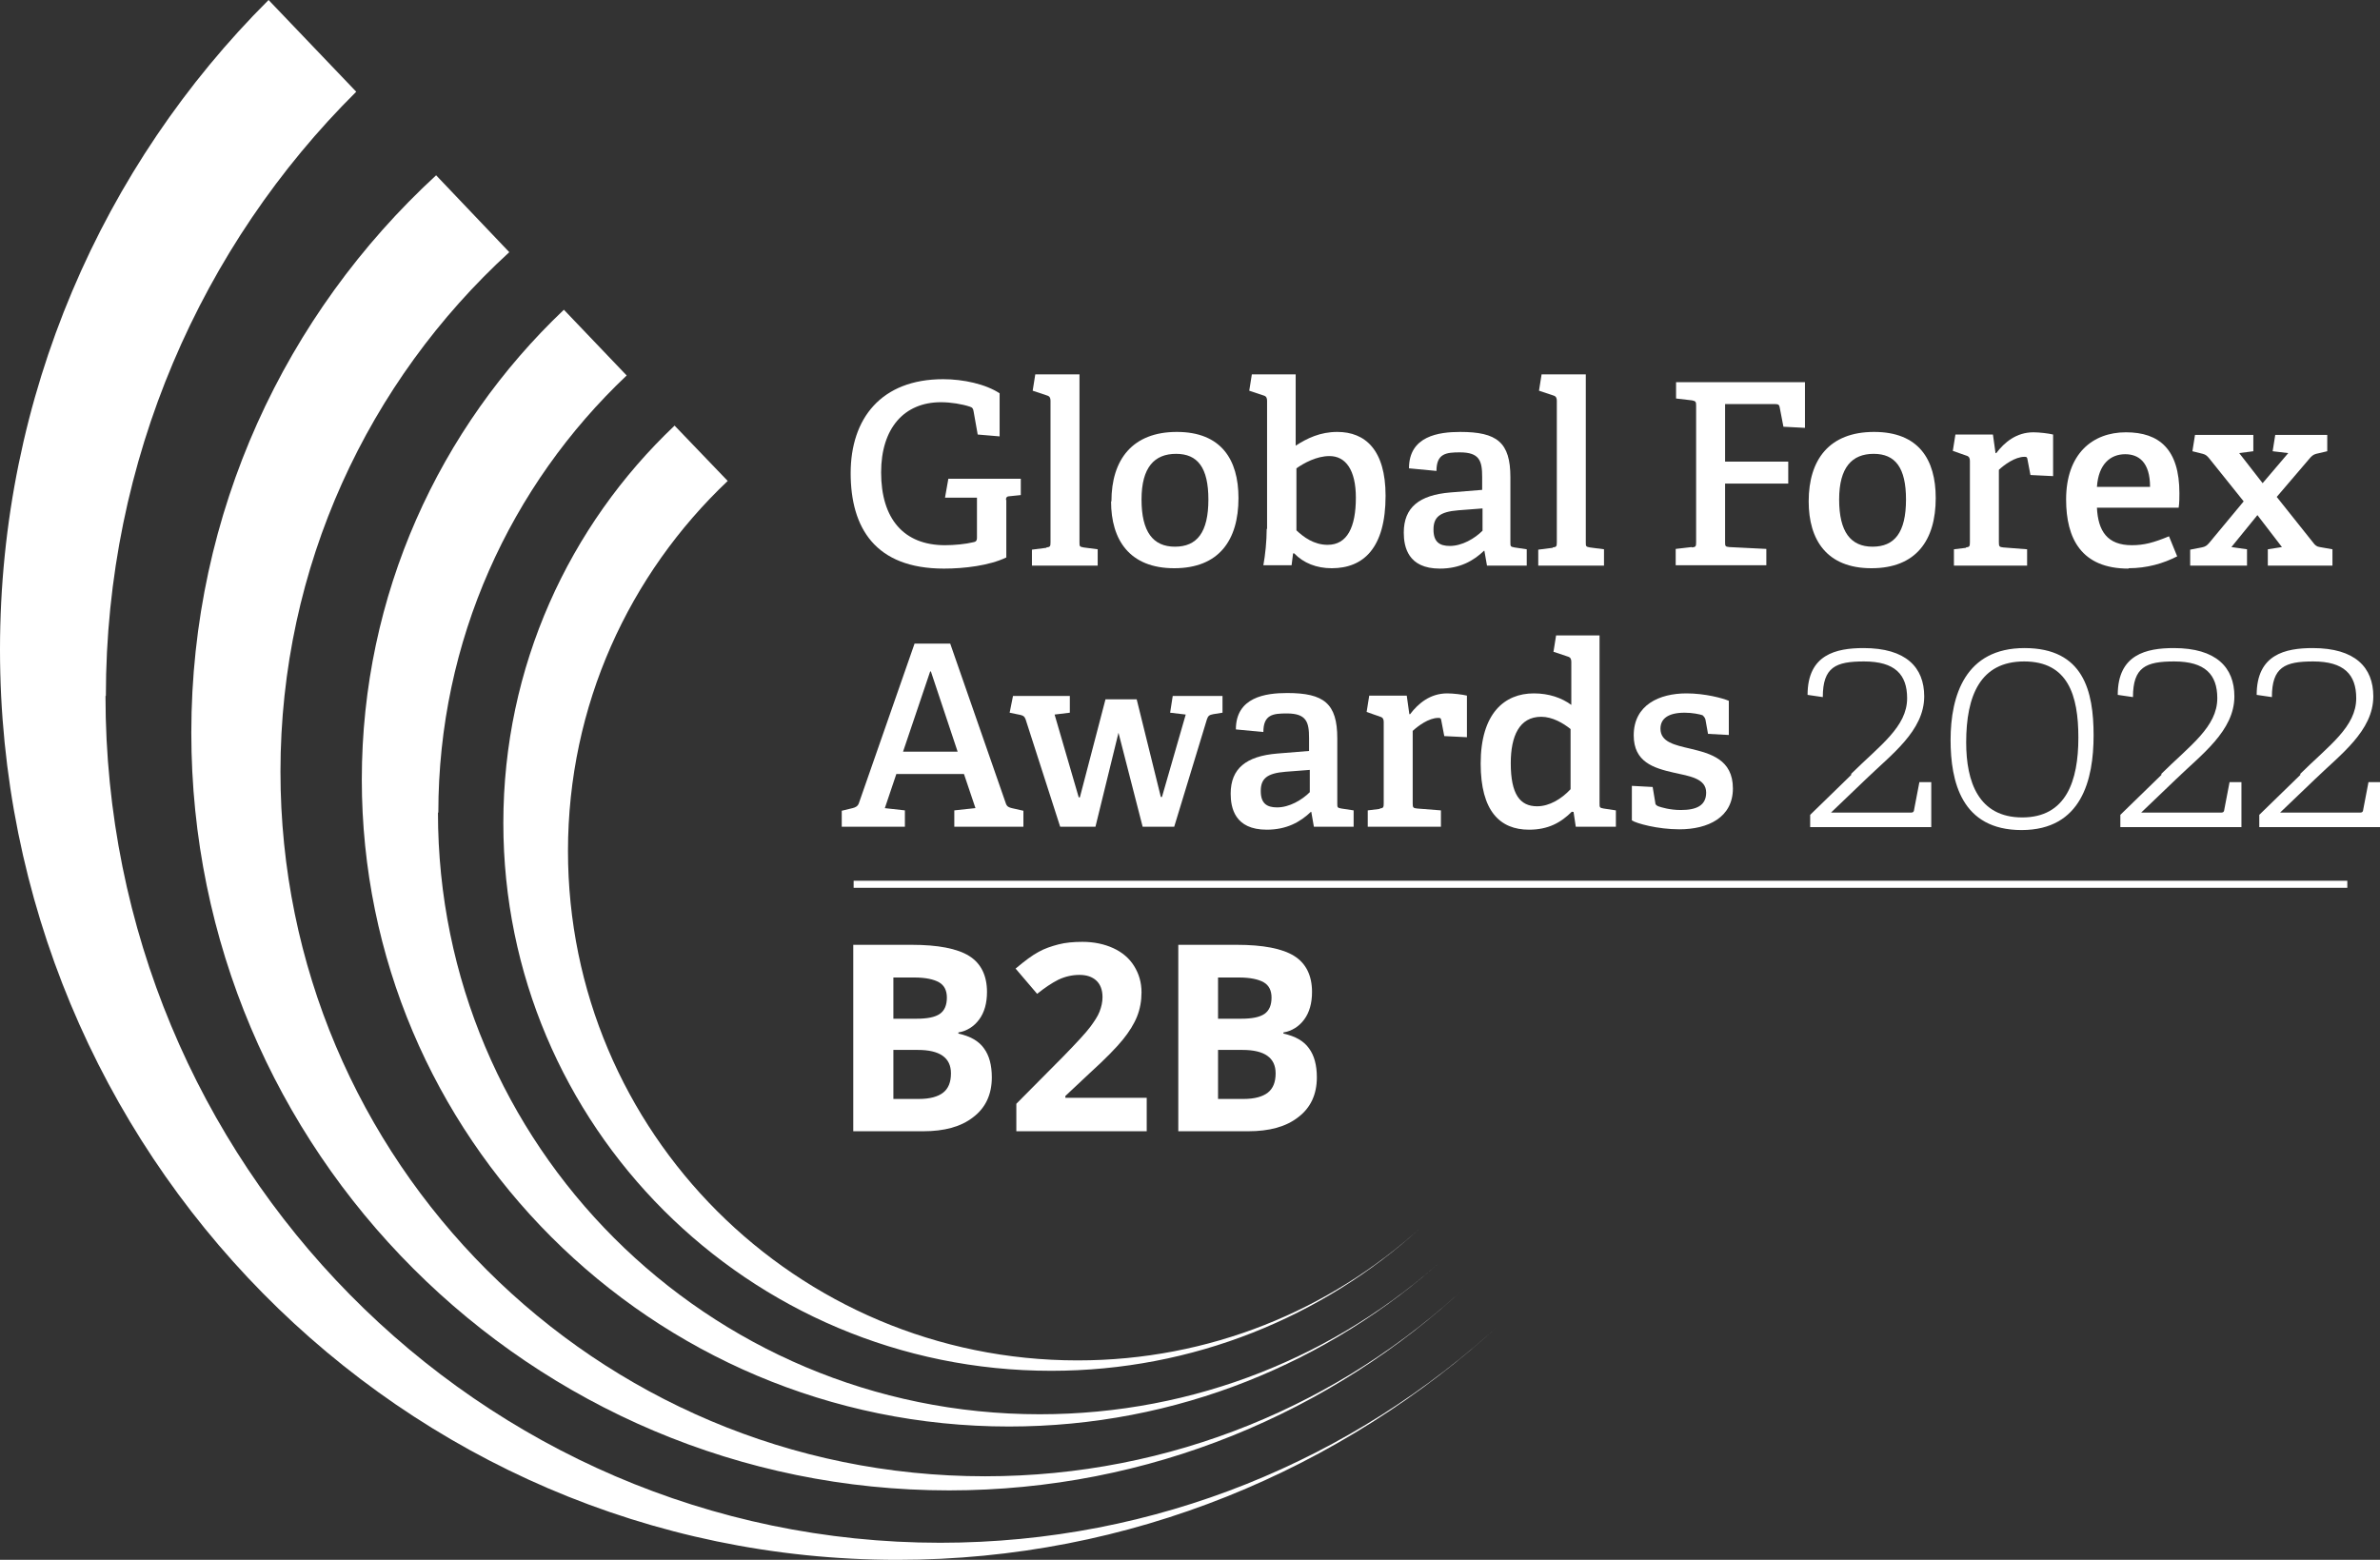 <?xml version="1.0" encoding="UTF-8"?>
<svg id="Layer_1" xmlns="http://www.w3.org/2000/svg" viewBox="0 0 64.07 42">
  <rect x="0" y="0" width="64.07" height="42" fill="#333333" stroke="none"/>
  <defs>
    <style>
      .cls-1 {
        fill: #fff;
      }

      .cls-2 {
        fill: none;
        stroke: #fff;
        stroke-miterlimit: 10;
        stroke-width: .19px;
      }
    </style>
  </defs>
  <g>
    <path class="cls-1" d="M27.09,13.46v1.55c-.46.22-1.13.3-1.68.3-1.85,0-2.51-1.1-2.51-2.57s.82-2.53,2.49-2.53c.54,0,1.14.13,1.52.38v1.16l-.59-.05-.11-.62c-.01-.07-.03-.11-.1-.13-.21-.07-.51-.12-.78-.12-.99,0-1.61.7-1.61,1.89,0,1.25.61,1.96,1.72,1.96.25,0,.56-.03.76-.08.06-.01.1-.03.1-.12v-1.08h-.86l.09-.51h1.95v.44l-.29.03c-.08,0-.11.03-.11.1Z"/>
    <path class="cls-1" d="M28.17,14.74c.1-.01.11-.03.11-.14v-3.81c0-.07-.02-.12-.09-.14l-.39-.13.07-.44h1.19v4.52c0,.11,0,.12.11.14l.38.05v.44h-1.77v-.43l.39-.05Z"/>
    <path class="cls-1" d="M29.92,13.5c0-1.13.57-1.87,1.76-1.87s1.66.74,1.66,1.78c0,1.14-.53,1.89-1.73,1.89s-1.7-.76-1.7-1.8ZM32.53,13.45c0-.86-.29-1.23-.87-1.23s-.93.36-.93,1.23.31,1.27.9,1.27.9-.38.9-1.27Z"/>
    <path class="cls-1" d="M34.11,14.24v-3.45c0-.07-.02-.12-.09-.14l-.39-.13.07-.44h1.18v1.92c.31-.2.66-.37,1.12-.37.75,0,1.3.48,1.3,1.72,0,1.4-.59,1.95-1.45,1.95-.41,0-.76-.14-1.01-.4h-.03l-.04.32h-.76c.05-.27.09-.65.09-.98ZM35.74,14.67c.53,0,.76-.48.76-1.27,0-.74-.27-1.12-.71-1.12-.35,0-.69.19-.89.33v1.67c.19.18.47.39.84.39Z"/>
    <path class="cls-1" d="M39.96,14.82c-.3.29-.67.49-1.2.49-.86,0-.97-.59-.97-.97,0-.68.42-1.01,1.25-1.08l.86-.07v-.35c0-.43-.07-.66-.6-.66-.37,0-.63.03-.63.5l-.74-.07c0-.87.8-.98,1.38-.98.99,0,1.35.28,1.35,1.22v1.75c0,.11,0,.12.11.14l.33.05v.44h-1.07l-.07-.4h-.02ZM38.59,14.26c0,.33.16.44.44.44.33,0,.67-.2.88-.41v-.6l-.65.05c-.51.04-.67.19-.67.52Z"/>
    <path class="cls-1" d="M41.8,14.74c.1-.01.11-.03.11-.14v-3.81c0-.07-.02-.12-.09-.14l-.39-.13.07-.44h1.19v4.52c0,.11,0,.12.11.14l.38.05v.44h-1.77v-.43l.39-.05Z"/>
    <path class="cls-1" d="M45.55,14.74c.1-.01.11-.03.11-.14v-3.68c0-.1-.01-.12-.11-.14l-.43-.05v-.44h3.47v1.23l-.58-.03-.1-.52c-.01-.07-.04-.09-.12-.09h-1.35v1.55h1.7v.59h-1.7v1.57c0,.11,0,.13.11.14l1,.05v.44h-2.44v-.44l.43-.05Z"/>
    <path class="cls-1" d="M48.69,13.5c0-1.13.56-1.87,1.76-1.87s1.66.74,1.66,1.78c0,1.14-.53,1.89-1.73,1.89s-1.69-.76-1.69-1.8ZM51.31,13.45c0-.86-.29-1.23-.87-1.23s-.93.36-.93,1.23.31,1.27.9,1.27.9-.38.9-1.27Z"/>
    <path class="cls-1" d="M52.92,14.74c.1-.01.11-.03.11-.14v-2.19c0-.07-.02-.12-.09-.14l-.37-.13.07-.44h1.01l.07.5h.02c.22-.29.54-.56,1-.56.16,0,.41.03.53.06v1.12l-.61-.03-.08-.42c-.01-.06-.02-.07-.08-.07-.26,0-.55.22-.69.35v1.95c0,.11.01.13.12.14l.64.05v.44h-1.97v-.44l.33-.04Z"/>
    <path class="cls-1" d="M57.3,15.31c-1.27,0-1.68-.81-1.68-1.86,0-1.23.71-1.81,1.61-1.81s1.44.46,1.44,1.64c0,.09,0,.27-.02.39h-2.2c.03.63.28,1.01.94,1.01.33,0,.59-.07,1-.24l.22.54c-.37.19-.81.32-1.31.32ZM57.21,12.23c-.39,0-.72.26-.76.88h1.43c0-.67-.31-.88-.67-.88Z"/>
    <path class="cls-1" d="M61.43,14.73l-.66-.86-.7.86.42.06v.44h-1.53v-.43l.31-.06c.1-.02.14-.05.2-.12l.93-1.12-.93-1.16c-.05-.06-.09-.1-.17-.12l-.28-.07.07-.44h1.57v.44l-.38.05.63.81.69-.81-.42-.05.07-.44h1.4v.44l-.3.07c-.08.02-.13.07-.18.13l-.88,1.03.98,1.23c.05.07.1.11.18.12l.34.06v.44h-1.74v-.44l.38-.06Z"/>
    <path class="cls-1" d="M26.26,21.76l-.31-.92h-1.82l-.31.92.54.06v.44h-1.7v-.43l.29-.07c.08-.02.14-.05.17-.13l1.5-4.3h.96l1.5,4.31c.03.08.08.1.16.12l.31.07v.43h-1.86v-.44l.56-.06ZM24.31,20.24h1.47l-.72-2.16h-.02l-.73,2.16Z"/>
    <path class="cls-1" d="M30.11,19.73l-.62,2.53h-.95l-.93-2.89c-.03-.08-.06-.1-.14-.12l-.29-.06.09-.45h1.53v.45l-.41.05.65,2.23h.03l.69-2.64h.84l.65,2.63h.03l.64-2.22-.42-.05.07-.45h1.34v.45l-.25.04c-.11.02-.14.05-.17.14l-.88,2.89h-.85l-.65-2.53h-.02Z"/>
    <path class="cls-1" d="M35.3,21.85c-.3.29-.67.49-1.2.49-.86,0-.97-.59-.97-.97,0-.68.42-1.01,1.25-1.08l.86-.07v-.35c0-.43-.07-.66-.6-.66-.37,0-.63.03-.63.5l-.74-.07c0-.87.8-.98,1.38-.98.99,0,1.35.28,1.35,1.22v1.75c0,.11,0,.12.11.14l.33.05v.44h-1.07l-.07-.4h-.02ZM33.94,21.3c0,.33.16.44.44.44.33,0,.67-.2.88-.41v-.6l-.65.05c-.51.04-.67.19-.67.52Z"/>
    <path class="cls-1" d="M37.14,21.77c.1-.01.11-.03.11-.14v-2.19c0-.07-.02-.12-.09-.14l-.37-.13.07-.44h1.01l.07.5h.02c.22-.29.54-.56,1-.56.16,0,.41.03.53.06v1.12l-.61-.03-.08-.42c-.01-.06-.02-.07-.08-.07-.26,0-.55.22-.69.35v1.95c0,.11.01.13.12.14l.64.05v.44h-1.97v-.44l.33-.04Z"/>
    <path class="cls-1" d="M42.32,21.85c-.3.3-.64.49-1.16.49-.78,0-1.3-.5-1.3-1.78,0-1.35.64-1.89,1.43-1.89.41,0,.75.12,1.01.31v-1.16c0-.07-.02-.12-.09-.14l-.39-.13.07-.44h1.17v4.52c0,.11,0,.12.11.14l.33.05v.44h-1.08l-.06-.4h-.04ZM41.49,19.3c-.59,0-.82.52-.82,1.25,0,.84.25,1.16.71,1.16.33,0,.66-.2.9-.46v-1.62c-.2-.16-.49-.33-.79-.33Z"/>
    <path class="cls-1" d="M45.84,19.26c-.09-.03-.28-.07-.49-.07-.44,0-.65.16-.65.43,0,.36.38.44.81.54.54.13,1.14.29,1.14,1.07s-.67,1.1-1.44,1.1c-.59,0-1.16-.16-1.28-.24v-.93l.56.03.07.42c0,.05.02.07.08.1.09.03.31.1.61.1.42,0,.68-.12.68-.47,0-.38-.44-.44-.89-.54-.52-.12-1.06-.28-1.06-1,0-.82.69-1.13,1.42-1.13.5,0,.98.13,1.14.2v.92l-.56-.03-.07-.39s-.02-.07-.07-.1Z"/>
    <path class="cls-1" d="M49.83,20.84c.78-.77,1.51-1.27,1.51-2.04,0-.64-.33-.99-1.16-.99-.76,0-1.11.15-1.11.96l-.41-.06c0-1.09.77-1.26,1.51-1.26,1.14,0,1.63.52,1.63,1.3,0,.93-.89,1.57-1.57,2.23l-.94.9h2.11c.09,0,.12,0,.13-.09l.14-.73h.32v1.21h-3.26v-.33l1.11-1.08Z"/>
    <path class="cls-1" d="M52.51,19.93c0-1.21.4-2.48,1.99-2.48s1.86,1.16,1.86,2.35-.32,2.55-1.94,2.55-1.91-1.31-1.91-2.43ZM55.95,19.86c0-1.14-.28-2.05-1.46-2.05s-1.56.92-1.56,2.18c0,1.06.33,2.02,1.51,2.02s1.51-.98,1.51-2.15Z"/>
    <path class="cls-1" d="M58.18,20.84c.78-.77,1.51-1.27,1.51-2.04,0-.64-.33-.99-1.16-.99-.76,0-1.11.15-1.11.96l-.41-.06c0-1.09.77-1.26,1.51-1.26,1.14,0,1.63.52,1.63,1.3,0,.93-.89,1.57-1.57,2.23l-.94.9h2.11c.09,0,.12,0,.13-.09l.14-.73h.32v1.21h-3.26v-.33l1.11-1.08Z"/>
    <path class="cls-1" d="M61.92,20.84c.78-.77,1.51-1.27,1.51-2.04,0-.64-.33-.99-1.16-.99-.76,0-1.11.15-1.11.96l-.41-.06c0-1.09.77-1.26,1.51-1.26,1.14,0,1.63.52,1.63,1.3,0,.93-.89,1.57-1.57,2.23l-.94.9h2.11c.09,0,.12,0,.13-.09l.14-.73h.32v1.21h-3.26v-.33l1.11-1.08Z"/>
  </g>
  <g>
    <path class="cls-1" d="M22.98,25.44h1.56c.71,0,1.23.1,1.55.3.32.2.48.53.48.97,0,.3-.07.55-.21.74-.14.19-.33.31-.56.35v.03c.32.07.55.2.69.4.14.19.21.45.21.78,0,.46-.17.82-.5,1.07-.33.26-.78.38-1.35.38h-1.88v-5.02ZM24.05,27.43h.62c.29,0,.5-.04.63-.13s.19-.24.19-.44c0-.19-.07-.33-.21-.41-.14-.08-.36-.13-.67-.13h-.56v1.12ZM24.05,28.28v1.31h.69c.29,0,.51-.06.65-.17.14-.11.21-.28.21-.52,0-.42-.3-.63-.89-.63h-.66Z"/>
    <path class="cls-1" d="M30.87,30.46h-3.51v-.74l1.26-1.27c.37-.38.62-.65.73-.8s.2-.28.25-.41c.05-.13.08-.26.08-.39,0-.2-.06-.35-.17-.45-.11-.1-.26-.15-.45-.15-.19,0-.38.04-.57.13-.18.09-.37.22-.57.38l-.58-.68c.25-.21.45-.36.62-.45.16-.09.34-.15.53-.2.19-.05.41-.07.65-.07.31,0,.59.06.83.17.24.11.43.27.56.48.13.21.2.44.2.71,0,.23-.04.45-.12.65s-.21.41-.38.62-.47.52-.9.91l-.65.61v.05h2.19v.89Z"/>
    <path class="cls-1" d="M31.73,25.44h1.56c.71,0,1.23.1,1.55.3.32.2.48.53.48.97,0,.3-.07.55-.21.74-.14.19-.33.31-.56.35v.03c.32.07.55.2.69.4.14.19.21.45.21.78,0,.46-.17.82-.5,1.07-.33.26-.78.38-1.35.38h-1.88v-5.02ZM32.79,27.43h.62c.29,0,.5-.04.63-.13s.19-.24.19-.44c0-.19-.07-.33-.21-.41-.14-.08-.36-.13-.67-.13h-.56v1.12ZM32.79,28.28v1.31h.69c.29,0,.51-.06.65-.17.14-.11.21-.28.21-.52,0-.42-.3-.63-.89-.63h-.66Z"/>
  </g>
  <line class="cls-2" x1="22.98" y1="23.81" x2="63.19" y2="23.81"/>
  <path class="cls-1" d="M2.85,18.74c0-6.37,2.58-12.14,6.74-16.27L7.23,0C2.77,4.45,0,10.64,0,17.49c0,13.54,10.82,24.51,24.16,24.51,6.26,0,11.97-2.42,16.26-6.38-3.99,3.68-9.29,5.92-15.11,5.92-12.41,0-22.47-10.21-22.47-22.8Z"/>
  <path class="cls-1" d="M7.55,20.78c0-5.54,2.37-10.52,6.16-13.99l-1.97-2.07c-4.05,3.73-6.59,9.07-6.59,15.01,0,11.27,9.13,20.4,20.4,20.4,5.39,0,10.3-2.09,13.94-5.51-3.39,3.18-7.95,5.13-12.97,5.13-10.48,0-18.97-8.49-18.97-18.97Z"/>
  <path class="cls-1" d="M11.8,21.88c0-4.64,1.95-8.82,5.07-11.77l-1.69-1.77c-3.35,3.18-5.44,7.67-5.44,12.65,0,9.62,7.8,17.42,17.42,17.42,4.52,0,8.63-1.72,11.73-4.54-2.88,2.62-6.7,4.21-10.9,4.21-8.95,0-16.2-7.25-16.2-16.2Z"/>
  <path class="cls-1" d="M15.29,22.92c0-3.93,1.65-7.46,4.3-9.97l-1.43-1.49c-2.84,2.69-4.61,6.49-4.61,10.7,0,8.15,6.6,14.75,14.75,14.75,3.82,0,7.31-1.45,9.93-3.84-2.44,2.21-5.67,3.56-9.22,3.56-7.58,0-13.72-6.14-13.72-13.72Z"/>
</svg>